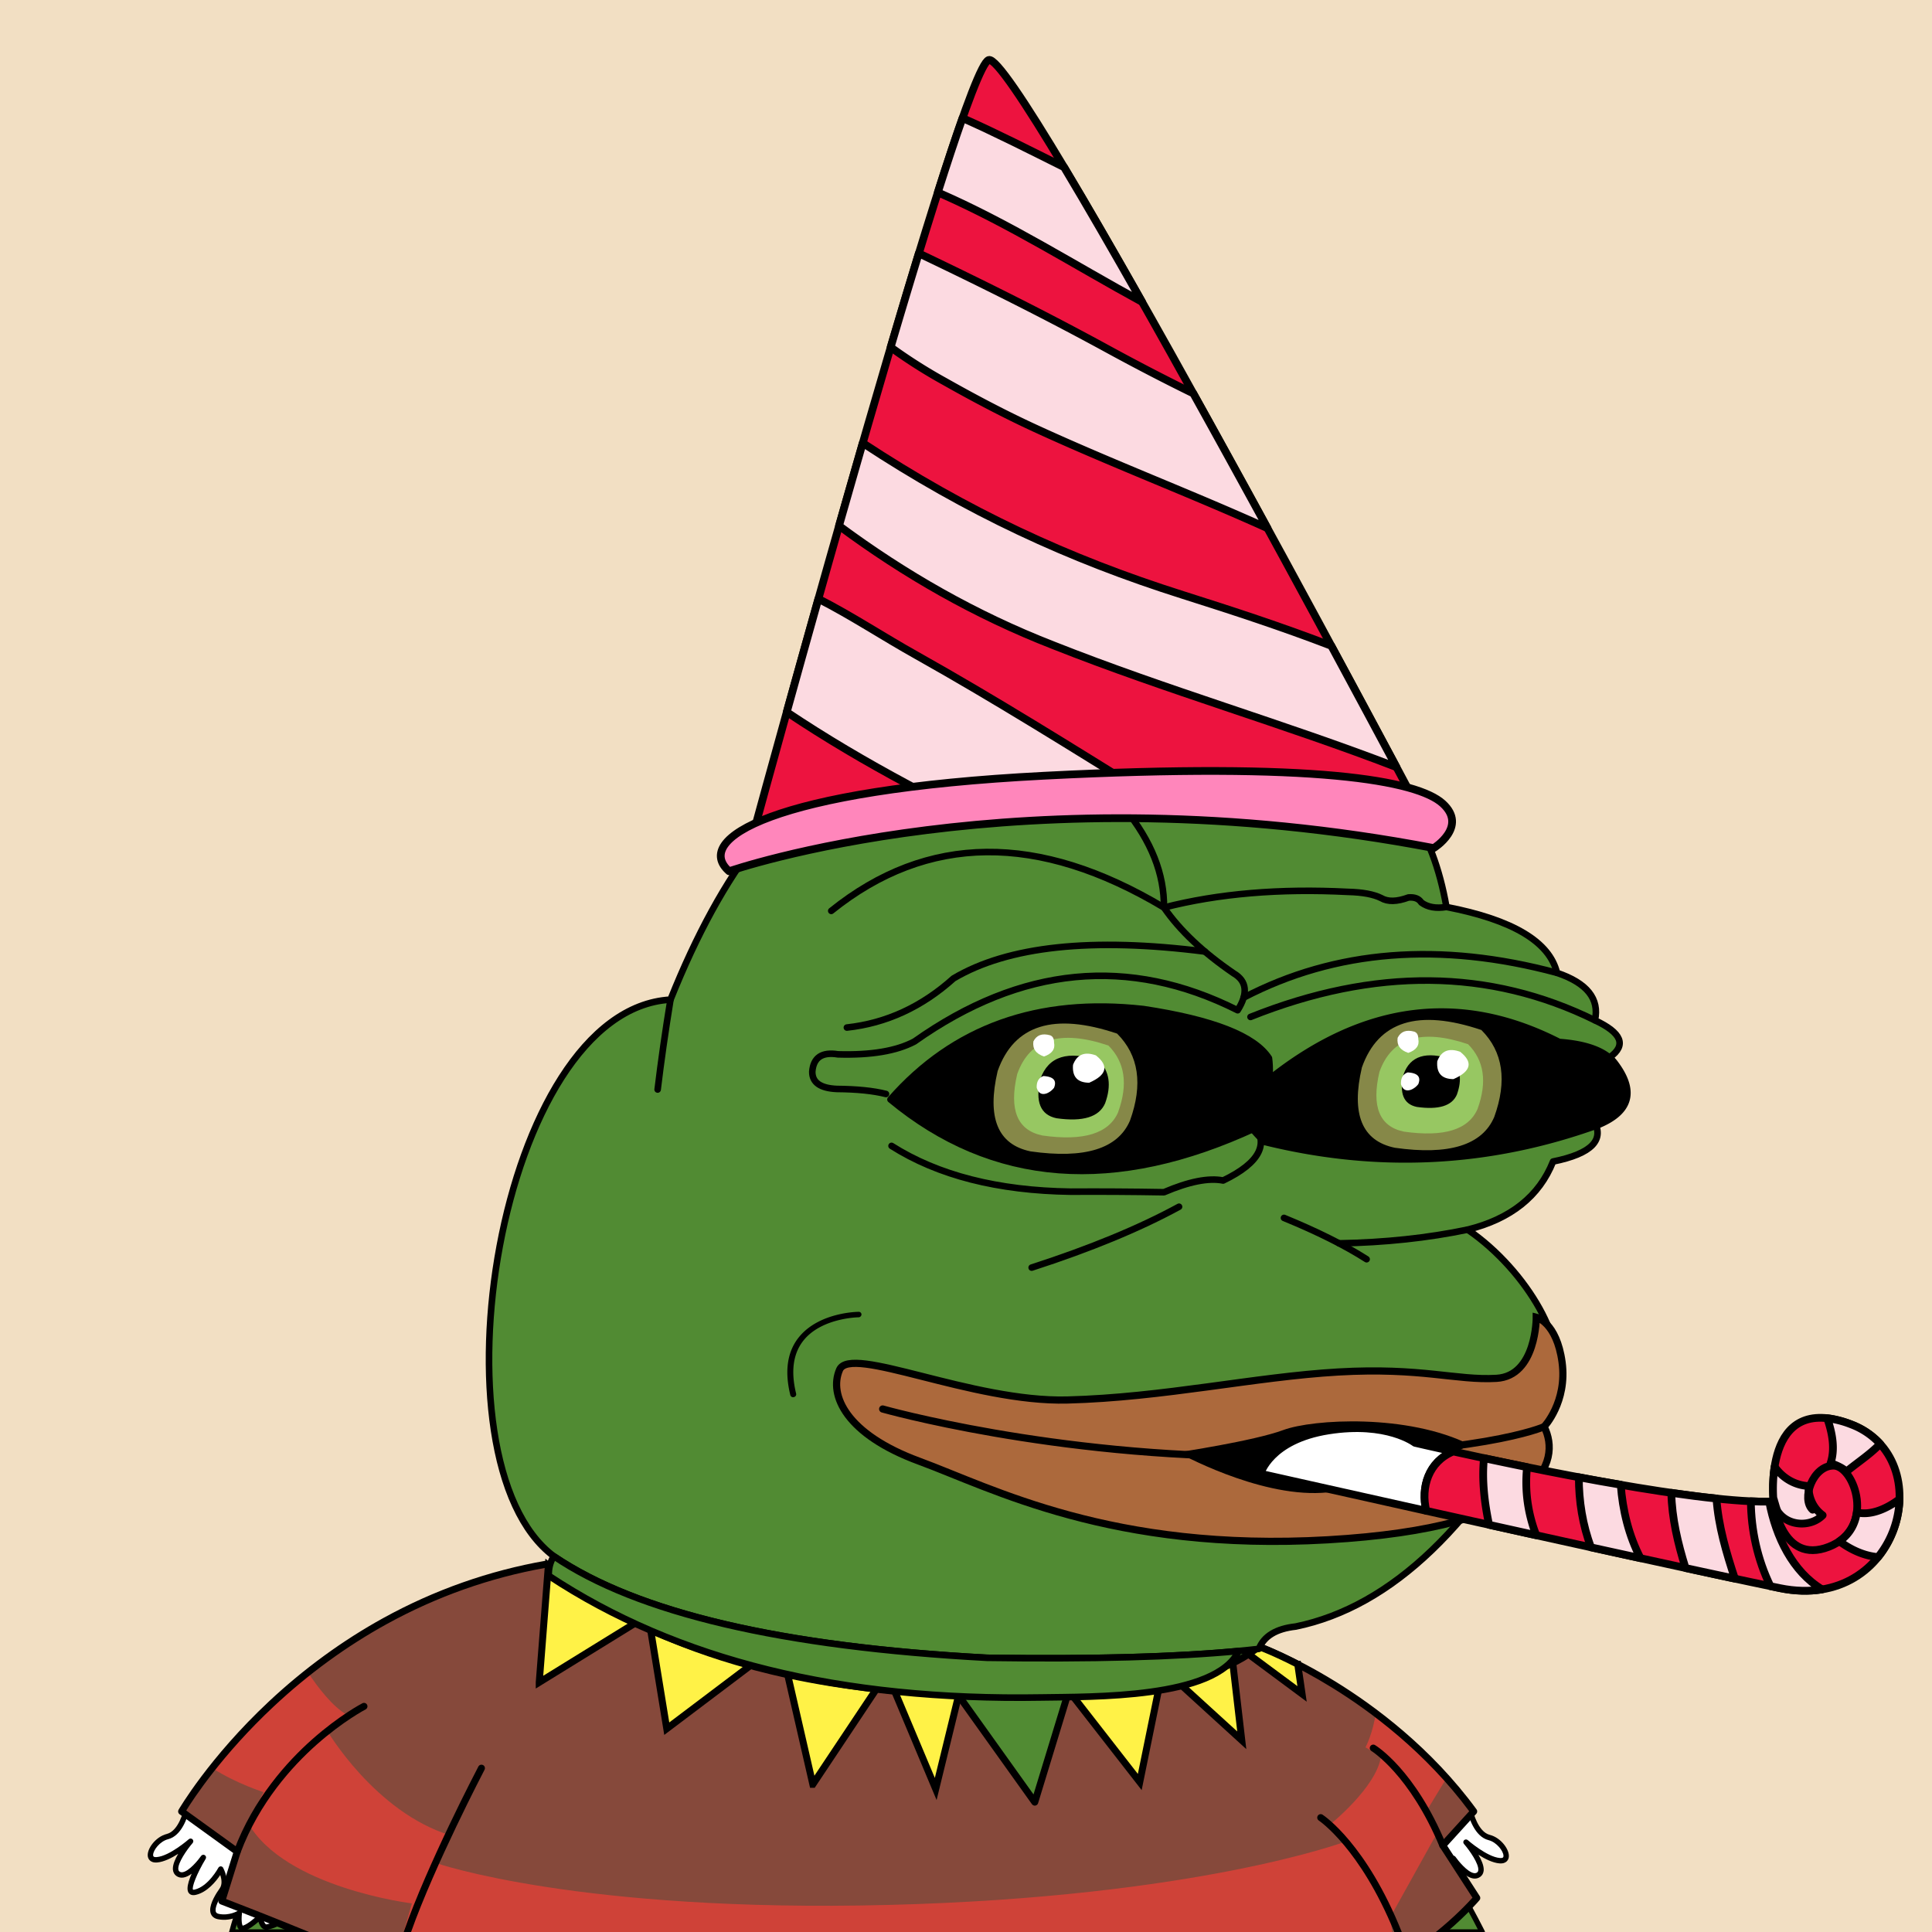 <svg xmlns="http://www.w3.org/2000/svg" xmlns:xlink="http://www.w3.org/1999/xlink" viewBox="0 0 2500 2500"><g><path style="fill-rule:evenodd;clip-rule:evenodd;fill:#f2dfc3;" d="M0 0h25e2v25e2H0z"/><path style="fill-rule:evenodd;clip-rule:evenodd;fill:#518b33;stroke:#000;stroke-linecap:round;stroke-linejoin:round;stroke-width:7px" d="M1634.754 2148.807c1.927 5.057.0.0-5.78-15.17l-26.192 2.763.003.001c-29.47 61.966-189.929 58.995-254.948 60.108-259.599 4.447-472.17-48.054-637.709-157.502C580.824 2055.622 354.002 2296.891 3e2 25e2h1618C1826.858 2320.131 1699.317 2185.588 1634.754 2148.807z"/><path d="M363.635 2483.03c-1.5-4.5-6-71.997-9-86.996-3-14.999-14.999-46.497-37.498-52.497-22.499-6-71.996-4.5-71.996-4.5l-4.144 3.744c0 0-6.356 29.254-24.355 33.754-17.999 4.5-31.499 31.499-13.499 29.999 17.999-1.5 43.498-23.999 43.498-23.999.0.0-28.498 32.999-16.499 41.998 11.999 8.999 32.998-20.999 32.998-20.999.0.0-29.999 49.496-10.5 44.997 19.499-4.499 32.999-29.998 32.999-29.998.0.0 8.999 16.5 1.5 26.999-7.5 10.499-19.5 31.498-4.5 34.498 14.999 3 26.999-4.5 26.999-4.5.0.0-3 22.499 5.999 19.499 9-3 20.999-14.999 20.999-14.999.0.0 1.5 14.999 9 13.499 7.499-1.5 19.499-5.999 17.999-10.499z" style="fill:#fff;fill-rule:nonzero;"/><path d="M316.235 2346.92c21.671 5.779 32.59 37.909 34.968 49.802 1.621 8.102 3.792 33.064 5.536 53.121 1.856 21.338 2.74 30.955 3.446 33.831-1.015 1.61-7.559 4.889-15.236 6.425-.443.088-.727.027-1.083-.236-1.994-1.471-3.415-6.947-3.748-10.184-.138-1.344-1.036-2.49-2.308-2.943-1.273-.453-2.693-.134-3.648.82-3.181 3.176-12.907 11.913-19.632 14.154-.226.075-.321.079-.38.082-.944-.818-1.493-4.465-1.493-8.829.0-2.235.144-4.655.45-6.971.02-.153.03-.305.03-.458.0-1.176-.596-2.286-1.601-2.936-1.134-.736-2.595-.749-3.745-.04-.109.067-11.092 6.716-24.466 4.042-2.844-.57-3.632-1.796-3.977-2.669-1.746-4.416 2.529-15.011 10.639-26.364 8.674-12.143-.866-29.957-1.276-30.709-.616-1.13-1.804-1.83-3.092-1.823-1.288.007-2.468.722-3.073 1.86-.128.241-13.006 24.146-30.693 28.227-1.557.359-2.071.123-2.076.121-2.014-2.574 4.66-20.589 16.356-39.894.978-1.615.5-3.713-1.081-4.744-1.581-1.032-3.696-.624-4.779.922-3.794 5.412-15.491 19.754-23.934 21.099-1.637.261-2.941-.023-4.097-.892-.896-.671-1.36-1.568-1.505-2.907-.875-8.095 10.916-25.153 18.553-34.004 1.202-1.393 1.12-3.48-.188-4.774-1.309-1.295-3.396-1.355-4.776-.138-.247.218-24.847 21.75-41.474 23.136-4.284.357-4.541-1.199-4.652-1.864-.046-.28-.069-.576-.069-.886.0-6.11 8.816-17.73 19.36-20.365 18.036-4.509 25.258-29.677 26.655-35.278.743-.672 1.53-1.382 2.378-2.149 7.787-.177 49.921-.862 69.711 4.415zm-71.2-11.38c-.83.024-1.624.345-2.241.901l-4.144 3.745c-.542.489-.917 1.137-1.073 1.85-.059.272-6.122 27.189-21.784 31.105-14.507 3.627-26.1 19.516-24.499 29.185.334 2.015 2.195 8.526 12.139 7.697 8.679-.723 18.718-5.809 27.173-11.195-3.793 6.447-6.909 13.467-6.909 19.201.0.528.026 1.044.08 1.548.351 3.245 1.825 5.928 4.264 7.757 2.665 1.999 5.917 2.761 9.404 2.204 3.535-.564 7.157-2.481 10.594-4.979-3.07 6.986-5.38 13.959-5.38 19.141.0 2.299.453 4.245 1.495 5.686 1.328 1.836 4.015 3.769 9.273 2.556 14.815-3.418 26.097-17.471 31.6-25.708.856 2.641 1.612 5.83 1.612 9.034.0 2.916-.621 5.813-2.348 8.231-4.949 6.929-12.32 18.803-12.32 28.06.0 1.76.267 3.426.867 4.945 1.007 2.545 3.405 5.817 9.114 6.959 9.821 1.965 18.359-.159 23.71-2.208-.021.615-.042 1.233-.042 1.882.0 5.273.805 11.37 4.119 14.109 1.912 1.581 4.4 1.973 7.005 1.105 6.089-2.03 13.166-7.576 17.707-11.537.953 3.172 2.552 6.679 5.251 8.675 1.947 1.441 4.236 1.95 6.62 1.473.66-.132 16.2-3.307 20.026-9.899 1.218-2.099 1.003-3.953.607-5.138l.012.038c-.59-2.096-2.005-18.369-3.254-32.727-1.851-21.282-3.949-45.404-5.646-53.887-3.253-16.266-15.806-48.733-40.028-55.193-22.733-6.062-70.962-4.678-73.004-4.616z" style="fill-rule:nonzero;"/><path d="M1779.99 2484.23c1.5-4.5 5.999-71.997 8.999-86.996 3-14.999 14.999-46.497 37.498-52.497 22.499-6 71.997-4.5 71.997-4.5l4.144 3.744c0 0 6.355 29.254 24.354 33.754 17.999 4.5 31.499 31.499 13.5 29.999-18-1.5-43.498-23.999-43.498-23.999.0.0 28.498 32.999 16.499 41.998-11.999 8.999-32.998-20.999-32.998-20.999.0.0 29.998 49.496 10.499 44.997-19.499-4.499-32.998-29.998-32.998-29.998.0.0-9 16.5-1.5 26.999 7.499 10.499 19.499 31.498 4.5 34.498-15 3-26.999-4.5-26.999-4.5.0.0 3 22.5-6 19.5-8.999-3-20.999-15-20.999-15 0 0-1.5 15-8.999 13.5-7.5-1.5-19.499-6-17.999-10.5z" style="fill:#fff;fill-rule:nonzero;"/><path d="M1897.1 2343.7c.847.767 1.635 1.478 2.378 2.15 1.397 5.6 8.619 30.768 26.655 35.277 10.544 2.636 19.359 14.255 19.359 20.365.0.311-.022.607-.068.886-.111.665-.368 2.222-4.653 1.864-16.627-1.386-41.226-22.918-41.473-23.136-1.38-1.216-3.468-1.157-4.776.138-1.308 1.294-1.39 3.381-.188 4.774 7.637 8.851 19.428 25.91 18.553 34.004-.145 1.339-.609 2.236-1.505 2.908-1.156.868-2.46 1.152-4.097.891-8.443-1.345-20.14-15.686-23.934-21.098-1.083-1.546-3.198-1.955-4.779-.923-1.581 1.031-2.059 3.13-1.081 4.744 11.696 19.306 18.37 37.32 16.356 39.894-.005.002-.519.239-2.077-.121-17.686-4.081-30.565-27.986-30.693-28.227-.604-1.138-1.784-1.853-3.072-1.86-1.288-.006-2.476.693-3.093 1.824-.409.752-9.949 18.565-1.275 30.709 8.109 11.352 12.384 21.947 10.638 26.363-.344.873-1.132 2.1-3.976 2.669-13.374 2.675-24.358-3.975-24.467-4.042-1.149-.709-2.61-.695-3.744.04-1.005.65-1.602 1.761-1.602 2.936.0.153.01.305.031.458.306 2.316.45 4.736.45 6.971.0 4.364-.549 8.011-1.493 8.829-.059-.003-.154-.007-.38-.082-6.725-2.241-16.451-10.977-19.632-14.154-.955-.954-2.375-1.273-3.648-.819-1.272.453-2.17 1.598-2.308 2.942-.333 3.237-1.754 8.713-3.748 10.185-.356.262-.64.323-1.083.235-7.677-1.536-14.221-4.815-15.237-6.425.706-2.876 1.59-12.493 3.447-33.831 1.744-20.057 3.915-45.019 5.536-53.121 2.378-11.893 13.297-44.023 34.968-49.802 19.79-5.277 61.924-4.592 69.711-4.415zm-71.515-2.349c-24.223 6.46-36.775 38.927-40.028 55.193-1.698 8.483-3.795 32.605-5.646 53.888-1.249 14.357-2.664 30.63-3.255 32.726l.013-.038c-.396 1.186-.611 3.039.606 5.138 3.827 6.593 19.367 9.767 20.027 9.899 2.384.478 4.673-.032 6.62-1.472 2.699-1.997 4.298-5.503 5.251-8.676 4.541 3.962 11.618 9.508 17.707 11.537 2.605.868 5.093.476 7.005-1.105 3.314-2.739 4.119-8.836 4.119-14.109.0-.648-.022-1.267-.042-1.882 5.35 2.049 13.889 4.173 23.71 2.208 5.709-1.141 8.107-4.414 9.113-6.959.601-1.518.867-3.184.867-4.945.0-9.257-7.37-21.131-12.319-28.06-1.728-2.418-2.349-5.315-2.349-8.231.0-3.203.756-6.393 1.613-9.033 5.503 8.236 16.785 22.29 31.599 25.708 5.258 1.213 7.946-.721 9.274-2.557 1.042-1.44 1.495-3.387 1.495-5.686.0-5.182-2.31-12.155-5.38-19.141 3.437 2.498 7.059 4.415 10.594 4.979 3.487.557 6.739-.205 9.403-2.204 2.439-1.829 3.914-4.511 4.265-7.757.053-.504.08-1.02.08-1.547.0-5.735-3.116-12.754-6.909-19.202 8.455 5.386 18.494 10.472 27.172 11.196 9.945.828 11.806-5.683 12.139-7.698 1.602-9.669-9.991-25.558-24.498-29.185-15.662-3.916-21.725-30.833-21.784-31.105-.156-.713-.531-1.361-1.073-1.85l-4.145-3.744c-.616-.557-1.41-.877-2.24-.902-2.042-.062-50.272-1.446-73.004 4.616z" style="fill-rule:nonzero;"/><path d="M1911 2456l-44-68 40-44c-112-153-278.025-213.363-278.025-213.363-74.026 62.636-245.975 57.363-245.975 57.363l-44 144-1e2-140c-372-8-532-168-532-168-320 56-472 320-472 320l72 52-20 64c0 0 46.858 17.851 101.096 40h1477.13c28.396-23.435 45.769-44 45.769-44z" style="fill:#86493b;fill-rule:nonzero;"/><path d="M1911 2456l-44-68 40-44c-112-153-278.025-213.363-278.025-213.363-74.026 62.636-245.975 57.363-245.975 57.363l-44 144-1e2-140c-372-8-532-168-532-168-320 56-472 320-472 320l72 52-20 64c0 0 46.858 17.851 101.096 40h1477.13c28.396-23.435 45.769-44 45.769-44z" style="fill:#86493b;fill-rule:nonzero;"/><path d="M1845 2345l26.884-44.279c-29.724-33.202-61.387-60.975-91.698-83.803-3.642 26.032-13.186 44.082-13.186 44.082l20 12c-6 40-66 88-66 88l20 22c0 0-192 72-592 82-4e2 10-584-54-584-54l18-36c-98-30-160-136-160-136l26-20c-18.507-10.41-37.683-35.538-50.564-54.878-55.648 44.081-96.8 89.564-123.892 123.769 32.002 20.414 66.456 31.109 66.456 31.109l-20 40c48 84 212 104 212 104l-10.65 37h1279.13l-2.479-19 60-108-14-28z" style="fill:#cf4238;fill-rule:nonzero;"/><path d="M292.555 2457.31c2.213-7.081 18.74-59.968 18.74-59.968.139-.443.205-.895.205-1.342.0-1.418-.672-2.786-1.865-3.648.0.0-62.529-45.16-68.638-49.572 8.935-14.46 46.603-72.334 113.313-134.715 45.003-42.082 94.221-77.946 146.289-106.596 64.37-35.42 133.315-59.835 204.949-72.622 8.566 8.055 48.605 43.523 126.025 80.219 50.503 23.939 106.46 43.346 166.316 57.685 74.084 17.747 154.403 27.711 238.74 29.671 2.515 3.521 98.709 138.193 98.709 138.193.996 1.395 2.696 2.102 4.388 1.826 1.69-.276 3.077-1.488 3.578-3.126.0.0 41.111-134.547 43.008-140.752 11.25.147 48.86.145 92.472-5.291 68.695-8.561 119.434-25.904 150.984-51.515 9.449 3.685 46.853 19.019 94.068 48.146 49.602 30.6 120.321 83.085 177.32 159.836-4.417 4.858-37.486 41.234-37.486 41.234-.774.851-1.17 1.936-1.17 3.028.0.846.237 1.695.722 2.443.0.0 38.752 59.889 42.149 65.14-5.818 6.481-22.919 24.762-47.416 44.416h14.301c25.867-21.888 41.468-40.25 42.182-41.097.704-.833 1.062-1.866 1.062-2.904.0-.847-.238-1.696-.722-2.443.0.0-38.67-59.762-42.118-65.092 4.133-4.547 37.67-41.437 37.67-41.437.775-.854 1.17-1.939 1.17-3.028.0-.93-.287-1.862-.869-2.657-58.285-79.622-131.297-133.8-182.282-165.23-55.259-34.062-97.417-49.551-97.836-49.705-1.518-.551-3.212-.248-4.445.794-71.845 60.793-241.228 56.353-242.93 56.301-2.029-.062-3.849 1.242-4.442 3.183.0.0-36.632 119.885-41.335 135.279-9.507-13.31-94.699-132.579-94.699-132.579-.825-1.156-2.146-1.854-3.565-1.884-84.387-1.814-164.707-11.71-238.731-29.411-59.2-14.156-114.529-33.309-164.451-56.925-84.988-40.206-125.337-79.952-125.735-80.349-1.036-1.034-2.513-1.502-3.956-1.249-73.48 12.86-144.183 37.795-210.144 74.116-52.748 29.045-102.595 65.392-148.155 108.032-77.592 72.618-116.442 139.374-116.825 140.04-.406.705-.6 1.477-.6 2.242.0 1.402.655 2.777 1.865 3.651.0.0 64.496 46.581 69.373 50.103-1.751 5.603-19.033 60.907-19.033 60.907-.14.446-.206.898-.206 1.343.0 1.82 1.113 3.523 2.899 4.204.825.314 41.555 15.858 90.715 35.795h23.792c-48.99-20.159-94.063-37.585-107.35-42.69z" style="fill-rule:nonzero;"/><path d="M862.781 2236.92l108.19-81.694c-50.664-13.775-93.564-30.026-129.09-46.317l20.9 128.011z" style="fill:#fff247;fill-rule:nonzero;stroke:#000;stroke-width:9px;"/><path d="M1051.8 2308.93l82.353-123.531c-41.545-4.424-79.82-10.759-114.925-18.389l32.572 141.92z" style="fill:#fff247;fill-rule:nonzero;stroke:#000;stroke-width:9px;"/><path d="M697.764 2176.91l124.987-77.12c-67.15-33.218-103.728-64.677-113.227-73.405l-11.76 150.525z" style="fill:#fff247;fill-rule:nonzero;stroke:#000;stroke-width:9px;"/><path d="M1679.27 2153.54c-30.511-15.71-50.293-22.903-50.293-22.903-4.155 3.514-8.619 6.813-13.341 9.914l69.229 51.363-5.595-38.374z" style="fill:#fff247;fill-rule:nonzero;stroke:#000;stroke-width:9px;"/><path d="M1522.95 2175.42l83.904 76.501-11.616-99.899c-21.89 10.586-47.081 18.089-72.288 23.398z" style="fill:#fff247;fill-rule:nonzero;stroke:#000;stroke-width:9px;"/><path d="M1383 2188l91.842 117.925 25.783-126.339c-61.756 10.127-117.625 8.414-117.625 8.414z" style="fill:#fff247;fill-rule:nonzero;stroke:#000;stroke-width:9px;"/><path d="M1157.35 2187.63l53.462 127.293 29.574-120.982-1.389-1.944c-28.45-.611-55.654-2.117-81.647-4.367z" style="fill:#fff247;fill-rule:nonzero;stroke:#000;stroke-width:9px;"/><path d="M1773.15 2259.68c-1.281 2.126-.595 4.889 1.529 6.174.488.296 49.321 30.644 88.168 123.876.956 2.294 3.591 3.379 5.884 2.424 2.294-.956 3.379-3.591 2.424-5.884-40.108-96.26-89.746-126.873-91.839-128.128-2.128-1.278-4.885-.588-6.166 1.538z" style="fill-rule:nonzero;"/><path d="M1711.45 2348.23c-2.08-1.355-4.86-.766-6.219 1.311-1.358 2.078-.773 4.865 1.302 6.227.548.359 53.454 36.011 97.657 144.233h9.708c-45.59-113.744-100.095-150.239-102.448-151.771z" style="fill-rule:nonzero;"/><path d="M468.933 2204c-1.205.623-29.9 15.614-64.917 46.629-32.315 28.622-76.11 76.802-101.229 143.788-.873 2.327.306 4.921 2.633 5.794 2.327.872 4.92-.307 5.793-2.634 24.432-65.149 67.083-112.105 98.56-140.025 34.21-30.342 63.009-45.41 63.296-45.559 2.206-1.142 3.069-3.858 1.927-6.064-1.143-2.207-3.856-3.071-6.063-1.929z" style="fill-rule:nonzero;"/><path d="M626.986 2290.09c1.153-2.201.304-4.922-1.898-6.074-2.201-1.154-4.921-.303-6.074 1.898-3.101 5.92-66.387 127.127-96.664 214.088h9.571c30.835-86.908 94.317-208.483 95.065-209.912z" style="fill-rule:nonzero;"/><path style="fill-rule:evenodd;clip-rule:evenodd;fill:#518b33;stroke:#000000;stroke-width:8.504;stroke-linecap:round;stroke-linejoin:round;stroke-miterlimit:2.613;" d="M867.603 1293.527c135.408-338.495 331.41-420.844 588.004-247.048 241.577-117.709 380.271-75.33 416.082 127.137 85.736 16.593 133.412 45.005 143.028 85.238 38.849 13.16 55.222 33.628 49.121 61.401 34.595 16.186 41.096 32.078 19.504 47.676 27.655 37.786 20.431 64.754-21.671 80.905 15.662 25.919-1.675 43.978-52.01 54.177-17.8 44.837-54.641 74.213-110.522 88.128 78.07 53.384 133.361 153.359 109.076 195.761-96.726 186.205-207.247 292.151-331.565 317.84-25.241 2.762-41.134 12.394-47.676 28.895-84.606 9.871-201.87 13.723-351.791 11.557-265.722-14.316-452.573-58.139-560.555-131.47C551.93 1890.923 644.393 1306.53 867.603 1293.527z"/><path style="fill-rule:evenodd;clip-rule:evenodd;fill:#518b33;stroke:#000000;stroke-width:8.504;stroke-linecap:round;stroke-linejoin:round;stroke-miterlimit:2.613;" d="M1602.782 2136.4l.003.001c-29.47 61.966-189.929 58.995-254.948 60.108-259.599 4.447-472.17-48.054-637.709-157.502-.339-9.494 1.828-17.921 6.501-25.282 107.982 73.33 294.833 117.153 560.555 131.47C1412.208 2147.146 1520.737 2144.214 1602.782 2136.4z"/><path style="fill-rule:evenodd;clip-rule:evenodd;fill:none;stroke:#000000;stroke-width:8.504;stroke-linecap:round;stroke-linejoin:round;stroke-miterlimit:2.613;" d="M867.603 1293.527c-6.666 40.876-12.204 79.643-16.615 116.301"/><path style="fill-rule:evenodd;clip-rule:evenodd;fill:none;stroke:#000000;stroke-width:8.504;stroke-linecap:round;stroke-linejoin:round;stroke-miterlimit:2.613;" d="M1525.676 1561.525c-51.268 27.946-114.836 54.192-190.704 78.737"/><path style="fill-rule:evenodd;clip-rule:evenodd;fill:none;stroke:#000000;stroke-width:8.504;stroke-linecap:round;stroke-linejoin:round;stroke-miterlimit:2.613;" d="M1661.48 1575.972c43.172 17.706 78.809 35.524 106.91 53.455"/><path style="fill-rule:evenodd;clip-rule:evenodd;fill:none;stroke:#000000;stroke-width:8.504;stroke-linecap:round;stroke-linejoin:round;stroke-miterlimit:2.613;" d="M1899.139 1591.141c-51.724 10.804-107.176 16.714-166.355 17.731"/><path style="fill-rule:evenodd;clip-rule:evenodd;fill:none;stroke:#000000;stroke-width:8.504;stroke-linecap:round;stroke-linejoin:round;stroke-miterlimit:2.613;" d="M1153.659 1482.787c60.118 38.148 137.411 57.893 231.879 59.234 39.01-.234 79.221.007 120.635.722 32.19-13.808 57.713-18.865 76.571-15.17 48.169-23.217 60.691-48.499 37.562-75.848"/><path style="fill-rule:evenodd;clip-rule:evenodd;fill:none;stroke:#000000;stroke-width:8.504;stroke-linecap:round;stroke-linejoin:round;stroke-miterlimit:2.613;" d="M1455.607 1046.479c34.191 41.927 51.047 84.546 50.566 127.858-162.616-97.202-306.126-95.756-430.529 4.334"/><path style="fill-rule:evenodd;clip-rule:evenodd;fill:none;stroke:#000000;stroke-width:8.504;stroke-linecap:round;stroke-linejoin:round;stroke-miterlimit:2.613;" d="M1871.688 1173.615c-13.481 2.256-24.317.329-32.506-5.78-3.124-4.977-8.661-7.145-16.614-6.501-15.036 5.566-26.834 5.807-35.396.723-9.792-4.853-23.998-7.501-42.619-7.946-88.686-4.572-168.146 2.17-238.38 20.226 20.481 29.685 50.58 58.098 90.295 85.239 17.034 9.995 18.72 25.887 5.057 47.676-140.781-70.757-280.197-57.274-418.249 40.452-23.248 12.323-56.235 17.861-98.964 16.615-20.681-3.351-31.758 4.112-33.229 22.393-.159 13.995 10.436 21.459 31.784 22.394 26.147.214 47.337 2.38 63.568 6.501"/><path style="fill-rule:evenodd;clip-rule:evenodd;fill:none;stroke:#000000;stroke-width:8.504;stroke-linecap:round;stroke-linejoin:round;stroke-miterlimit:2.613;" d="M1559.124 1231.308c-146.388-18.638-254.816-7.048-325.282 34.77-40.94 36.795-86.93 57.984-137.972 63.568"/><path style="fill-rule:evenodd;clip-rule:evenodd;fill:none;stroke:#000000;stroke-width:8.504;stroke-linecap:round;stroke-linejoin:round;stroke-miterlimit:2.613;" d="M1609.225 1290.928c119.034-61.942 254.197-72.633 405.492-32.075"/><path style="fill-rule:evenodd;clip-rule:evenodd;fill:none;stroke:#000000;stroke-width:8.504;stroke-linecap:round;stroke-linejoin:round;stroke-miterlimit:2.613;" d="M1618.139 1315.921c160.721-64.233 309.287-62.788 445.699 4.334"/><path d="M1626.14 1458.85q-275.18 128.46-473.87-36.12 122.86-139.85 327.23-117Q1614 1326.06 1642 1369.28q5.05 37.71-15.89 89.57" style="fill-rule: evenodd"/><path d="M1626.14 1458.85q-275.18 128.46-473.87-36.12 122.86-139.85 327.23-117Q1614 1326.06 1642 1369.28 1647.08 1407 1626.14 1458.85z" style="fill: none;stroke: #000;stroke-linecap: round;stroke-linejoin: round;stroke-width: 8.504px"/><path d="M1636.5 1477.64a208.84 208.84.0 0 1-15.57-16.4c1.73-.79 3.46-1.58 5.2-2.39q13.87-34.35 16.34-62.49h0q183.51-146 375.18-48 53 3.82 71.51 26.73Q2131.1 1430 2067.5 1456q-210.7 75.92-431 21.68" style="fill-rule: evenodd"/><path d="M1636.5 1477.64a208.84 208.84.0 0 1-15.57-16.4c1.73-.79 3.46-1.58 5.2-2.39q13.87-34.35 16.34-62.49h0q183.51-146 375.18-48 53 3.82 71.51 26.73Q2131.1 1430 2067.5 1456 1856.8 1531.88 1636.5 1477.64z" style="fill: none;stroke: #000;stroke-linecap: round;stroke-linejoin: round;stroke-width: 8.504px"/><path d="M1462.16 1450.18q25.47-70.52-16.61-112.69-122.74-41.35-154.59 48.4-21.22 90.72 42.62 104 105.09 14.91 128.58-39.73" style="fill: #868848;fill-rule: evenodd"/><path d="M1446.93 1438.89q19.45-53.85-12.68-86-93.72-31.57-118 37-16.2 69.27 32.54 79.43 80.24 11.39 98.18-30.34" style="fill: #97c762;fill-rule: evenodd"/><path d="M1430.06 1427.55q12.47-34.52-8.13-55.16-60.08-20.24-75.67 23.69-10.39 44.41 20.86 50.92 51.44 7.3 62.94-19.45" style="fill-rule: evenodd"/><path d="M1363.92 1349.05q.12-7.48-5.06-9.39-15.54-4.39-21.67 7.95-1.94 14.23 13.73 19.5 15.64-5.41 13-18.06" style="fill: #fff;fill-rule: evenodd"/><path d="M1354.53 1414.79a22.53 22.53.0 0 0 9.39-7.22q5.71-14.09-13.73-15.17-9.18 3.38-8.67 15.17 3.27 10.65 13 7.22" style="fill: #fff;fill-rule: evenodd"/><path d="M1409.43 1401.06q34.29-15.07 8.67-35.4-22-7.92-29.62 12.28-1.89 23 20.95 23.11" style="fill: #fff;fill-rule: evenodd"/><path d="M1933.5 1445.5q25.47-70.52-16.61-112.69-122.74-41.35-154.59 48.4-21.22 90.72 42.62 104 105.09 14.91 128.58-39.73" style="fill: #868848;fill-rule: evenodd"/><path d="M1912 1434.82q18.9-52.33-12.33-83.62-91.08-30.68-114.71 35.92-15.75 67.32 31.63 77.19 78 11.07 95.42-29.48" style="fill: #97c762;fill-rule: evenodd"/><path d="M1885.23 1416.31q10.28-28.46-6.71-45.48-49.53-16.69-62.38 19.53-8.56 36.61 17.2 42 42.41 6 51.89-16" style="fill-rule: evenodd"/><path d="M1835.25 1344.37q.12-7.48-5.06-9.39-15.54-4.39-21.67 7.95-1.94 14.23 13.73 19.5 15.64-5.41 13-18.06" style="fill: #fff;fill-rule: evenodd"/><path d="M1825.86 1410.1a22.52 22.52.0 0 0 9.39-7.22q5.71-14.09-13.72-15.17-9.18 3.38-8.67 15.17 3.27 10.65 13 7.22" style="fill: #fff;fill-rule: evenodd"/><path d="M1880.76 1396.38q34.3-15.07 8.67-35.4-22-7.92-29.62 12.28-1.89 23 20.95 23.11" style="fill: #fff;fill-rule: evenodd"/><g><path d="M1279.37 77.6c-34 11.34-280.3 911.76-307.2 1010.45 9.25-3.35 18.45-7.07 27.83-10.05 6-2 12-5 21-6 6 0 12-4 18-5 7 0 14-2 21-2 67-4 130-14 198-28 5-1 10 0 15 0 2-1 4-3 6-3 13-1 26 2 39-1 8-2 16-1 24-2 2-1 4-3 6-3q87-1.5 174 0c2 0 4 3 6 3 39 1 78-3 117 1 17 2 34 0 51 2l9 3c7 0 14-1 21 0 7 2 14 5 21 6 10 0 20 1 30 2 18 3 36 1 54 3 1.91.15 3.81.27 5.72.39C1818 1013.16 1314.69 65.82 1279.37 77.6z" style="fill: #ed133f;stroke: #000;stroke-linecap: round;stroke-linejoin: round;stroke-width: 10px"/><path d="M1807 992.67c-20.33-38.05-49.69-92.86-84.32-157-63-24.24-126.41-45-191.71-65.66-148.54-46.91-279.9-108.16-414.59-196.78-10.35 35.86-20.64 71.8-30.69 107.13C1170.57 743.27 1262.31 795.84 1363 835 1510.69 893.53 1660.7 936.32 1807 992.67z" style="fill: #fcdae1;stroke: #000;stroke-linecap: round;stroke-linejoin: round;stroke-width: 10px"/><path d="M1273 1037c2-1 4-3 6-3 13-1 26 2 39-1 8-2 16-1 24-2 2-1 4-3 6-3q68.07-1.17 136.15-.5C1386.71 967.15 1289.39 906 1186 848c-43.61-24.37-83.93-51.19-127-73.11-14.89 52.91-28.77 102.67-40.94 146.53 50.17 33.57 101.71 63.92 157 93.59 18.11 9.9 36.38 19 54.78 27.62q14-2.69 28.22-5.62C1263 1036 1268 1037 1273 1037z" style="fill: #fcdae1;stroke: #000;stroke-linecap: round;stroke-linejoin: round;stroke-width: 10px"/><path d="M1339 554c100.29 46.15 201.37 84.43 301.14 129.51-31.07-56.92-63.63-116.19-96-174.4-36.72-18-73.32-37-110.19-57.11-82.09-44.84-163-85.06-245-124.18-11.7 38.26-24 79.17-36.45 121.45A670.64 670.64.0 0 0 1223 494c39 22 77 42 116 60z" style="fill: #fcdae1;stroke: #000;stroke-linecap: round;stroke-linejoin: round;stroke-width: 10px"/><path d="M1477.87 390.71c-36.56-64.65-71.15-124.61-101-174.4-43.47-21.63-86.83-43.75-131.38-63.55-9.4 26.59-20.19 59.21-31.94 96.14L1216 250C1307.35 290.07 1390.36 343 1477.87 390.71z" style="fill: #fcdae1;stroke: #000;stroke-linecap: round;stroke-linejoin: round;stroke-width: 10px"/><path d="M943.44 1127.39s377.93-132 911.82-30c0 0 44.62-27.59 11.62-57.59s-165-54-516.05-36S896.09 1086 943.44 1127.39z" style="fill: #ff86bb;stroke: #000;stroke-linecap: round;stroke-linejoin: round;stroke-width: 10px"/></g><g><g><path d="M1111.1 1697.49c-2 0-49.3.7-75.61 30.79-16.46 18.84-20.77 44.77-12.79 77.07a3.69 3.69.0 0 0 4.6 2.47 3.73 3.73.0 0 0 2.92-4.37c-7.41-30-3.66-53.88 11.16-70.86 23.83-27.31 68.94-28 69.39-28a3.94 3.94.0 0 0 4-3.57 3.48 3.48.0 0 0-3.68-3.52"/><path d="M1987.94 1704.47s.38 76.1-51.53 79.1-97-14.44-204.81-8.22-226.47 33.09-350.5 36.24-280.61-72-294.74-39.1 8.83 83.63 103 118.27 249.2 117.85 528.73 101.73 302.65-101.59 280-146.36c0 0 30.22-31.79 23.23-83.48S1987.94 1704.47 1987.94 1704.47z" style="fill: #ac693c;stroke: #000;stroke-width: 9.302px"/><path d="M1142.17 1823.23s220 62.45 496.41 61.54 359.53-38.64 359.53-38.64" style="fill: #ac693c;stroke: #000;stroke-linecap: round;stroke-linejoin: round;stroke-width: 9.302px"/><path d="M1524.07 1879.35s98.33-14.69 136.58-28.91 161.06-21.31 241.53 19.13c0 0-107.89 57.31-191.76 62.15S1524.07 1879.35 1524.07 1879.35z"/></g><g><path d="M1880.5 1878.21c-30.56-6.75-49.5-11.21-49.5-11.21s-36-28-112-16-88 56-88 56 94.39 21.22 214.62 48C1838.15 1924.41 1848.69 1891.24 1880.5 1878.21z" style="fill: #fff;stroke: #000;stroke-linecap: round;stroke-linejoin: round;stroke-width: 10px"/><path d="M2395 1843c-116-44-1e2 1e2-1e2 1e2-94.74 3.06-315.56-42.92-414.5-64.79-31.81 13-42.35 46.2-34.87 76.8 160.9 35.85 368.1 81.68 457.38 1e2C2459 2087 2511 1887 2395 1843z" style="fill: #ed133f;stroke: #000;stroke-linecap: round;stroke-linejoin: round;stroke-width: 10px"/><g><path d="M1976 1898.46c-19.89-4-38.69-8-55.74-11.61-2.87 28.54.62 57.81 6.62 86.23l61.07 13.54A187.62 187.62.0 0 1 1976 1898.46z" style="fill: #fcdae1;stroke: #000;stroke-linecap: round;stroke-linejoin: round;stroke-width: 10px"/><path d="M2043 1911.56c0 30.92 4.92 62.06 15.81 90.71 21.79 4.8 43.22 9.51 64 14-15.13-28.94-23.2-62.26-25.57-95C2079.11 1918.21 2060.92 1914.92 2043 1911.56z" style="fill: #fcdae1;stroke: #000;stroke-linecap: round;stroke-linejoin: round;stroke-width: 10px"/><path d="M2162.68 1931.74c.73 32.89 8.47 65.38 18.39 97.29 23 5 44.48 9.63 63.87 13.77-11.17-33.87-21.38-68.27-23.84-103.66C2202.76 1937.21 2183.09 1934.69 2162.68 1931.74z" style="fill: #fcdae1;stroke: #000;stroke-linecap: round;stroke-linejoin: round;stroke-width: 10px"/><path d="M2289.35 1943.12c-7.3.09-15.24-.08-23.74-.48.31 37.59 8.57 75.45 25.32 109.87L2303 2055c20 4.11 38.34 4.38 54.81 1.66C2319.67 2033.81 2297.95 1988.72 2289.35 1943.12z" style="fill: #fcdae1;stroke: #000;stroke-linecap: round;stroke-linejoin: round;stroke-width: 10px"/><path d="M2302 1958c13.49 17.09 41.54 18 56.51 2.71-11.81-8.55-18.5-22.57-18.25-37.79-18-.91-33.93-10.65-43.92-25a193.93 193.93.0 0 0-1.71 40.35 47.31 47.31.0 0 1 1.38 4.7C2298 1949 2299 1955 2302 1958z" style="fill: #fcdae1;stroke: #000;stroke-linecap: round;stroke-linejoin: round;stroke-width: 10px"/><path d="M2395 1843a126.11 126.11.0 0 0-30.67-7.85c6.72 19 10.55 40 4.45 58.05 7.53 2.75 15.05 6 20.46 10.85A34 34 0 0 1 2392 1902c13.72-11 28.85-21 40.88-33.66A97 97 0 0 0 2395 1843z" style="fill: #fcdae1;stroke: #000;stroke-linecap: round;stroke-linejoin: round;stroke-width: 10px"/></g><path d="M2295 1943s10 82.55 71.54 58.55 33-105 6-105-42 43.5-27 57" style="fill: none;stroke: #000;stroke-linecap: round;stroke-linejoin: round;stroke-width: 10px"/><path d="M2457.95 1939.73c-1 .78-1.93 1.54-2.95 2.27-15.38 11-35 19.27-52.33 15.06-1.87 14-8.58 27.66-22.51 37.31 14.56 10.89 32 19 50.06 20.45A125.42 125.42.0 0 0 2457.95 1939.73z" style="fill: #fcdae1;stroke: #000;stroke-linecap: round;stroke-linejoin: round;stroke-width: 10px"/></g></g></g></svg>
